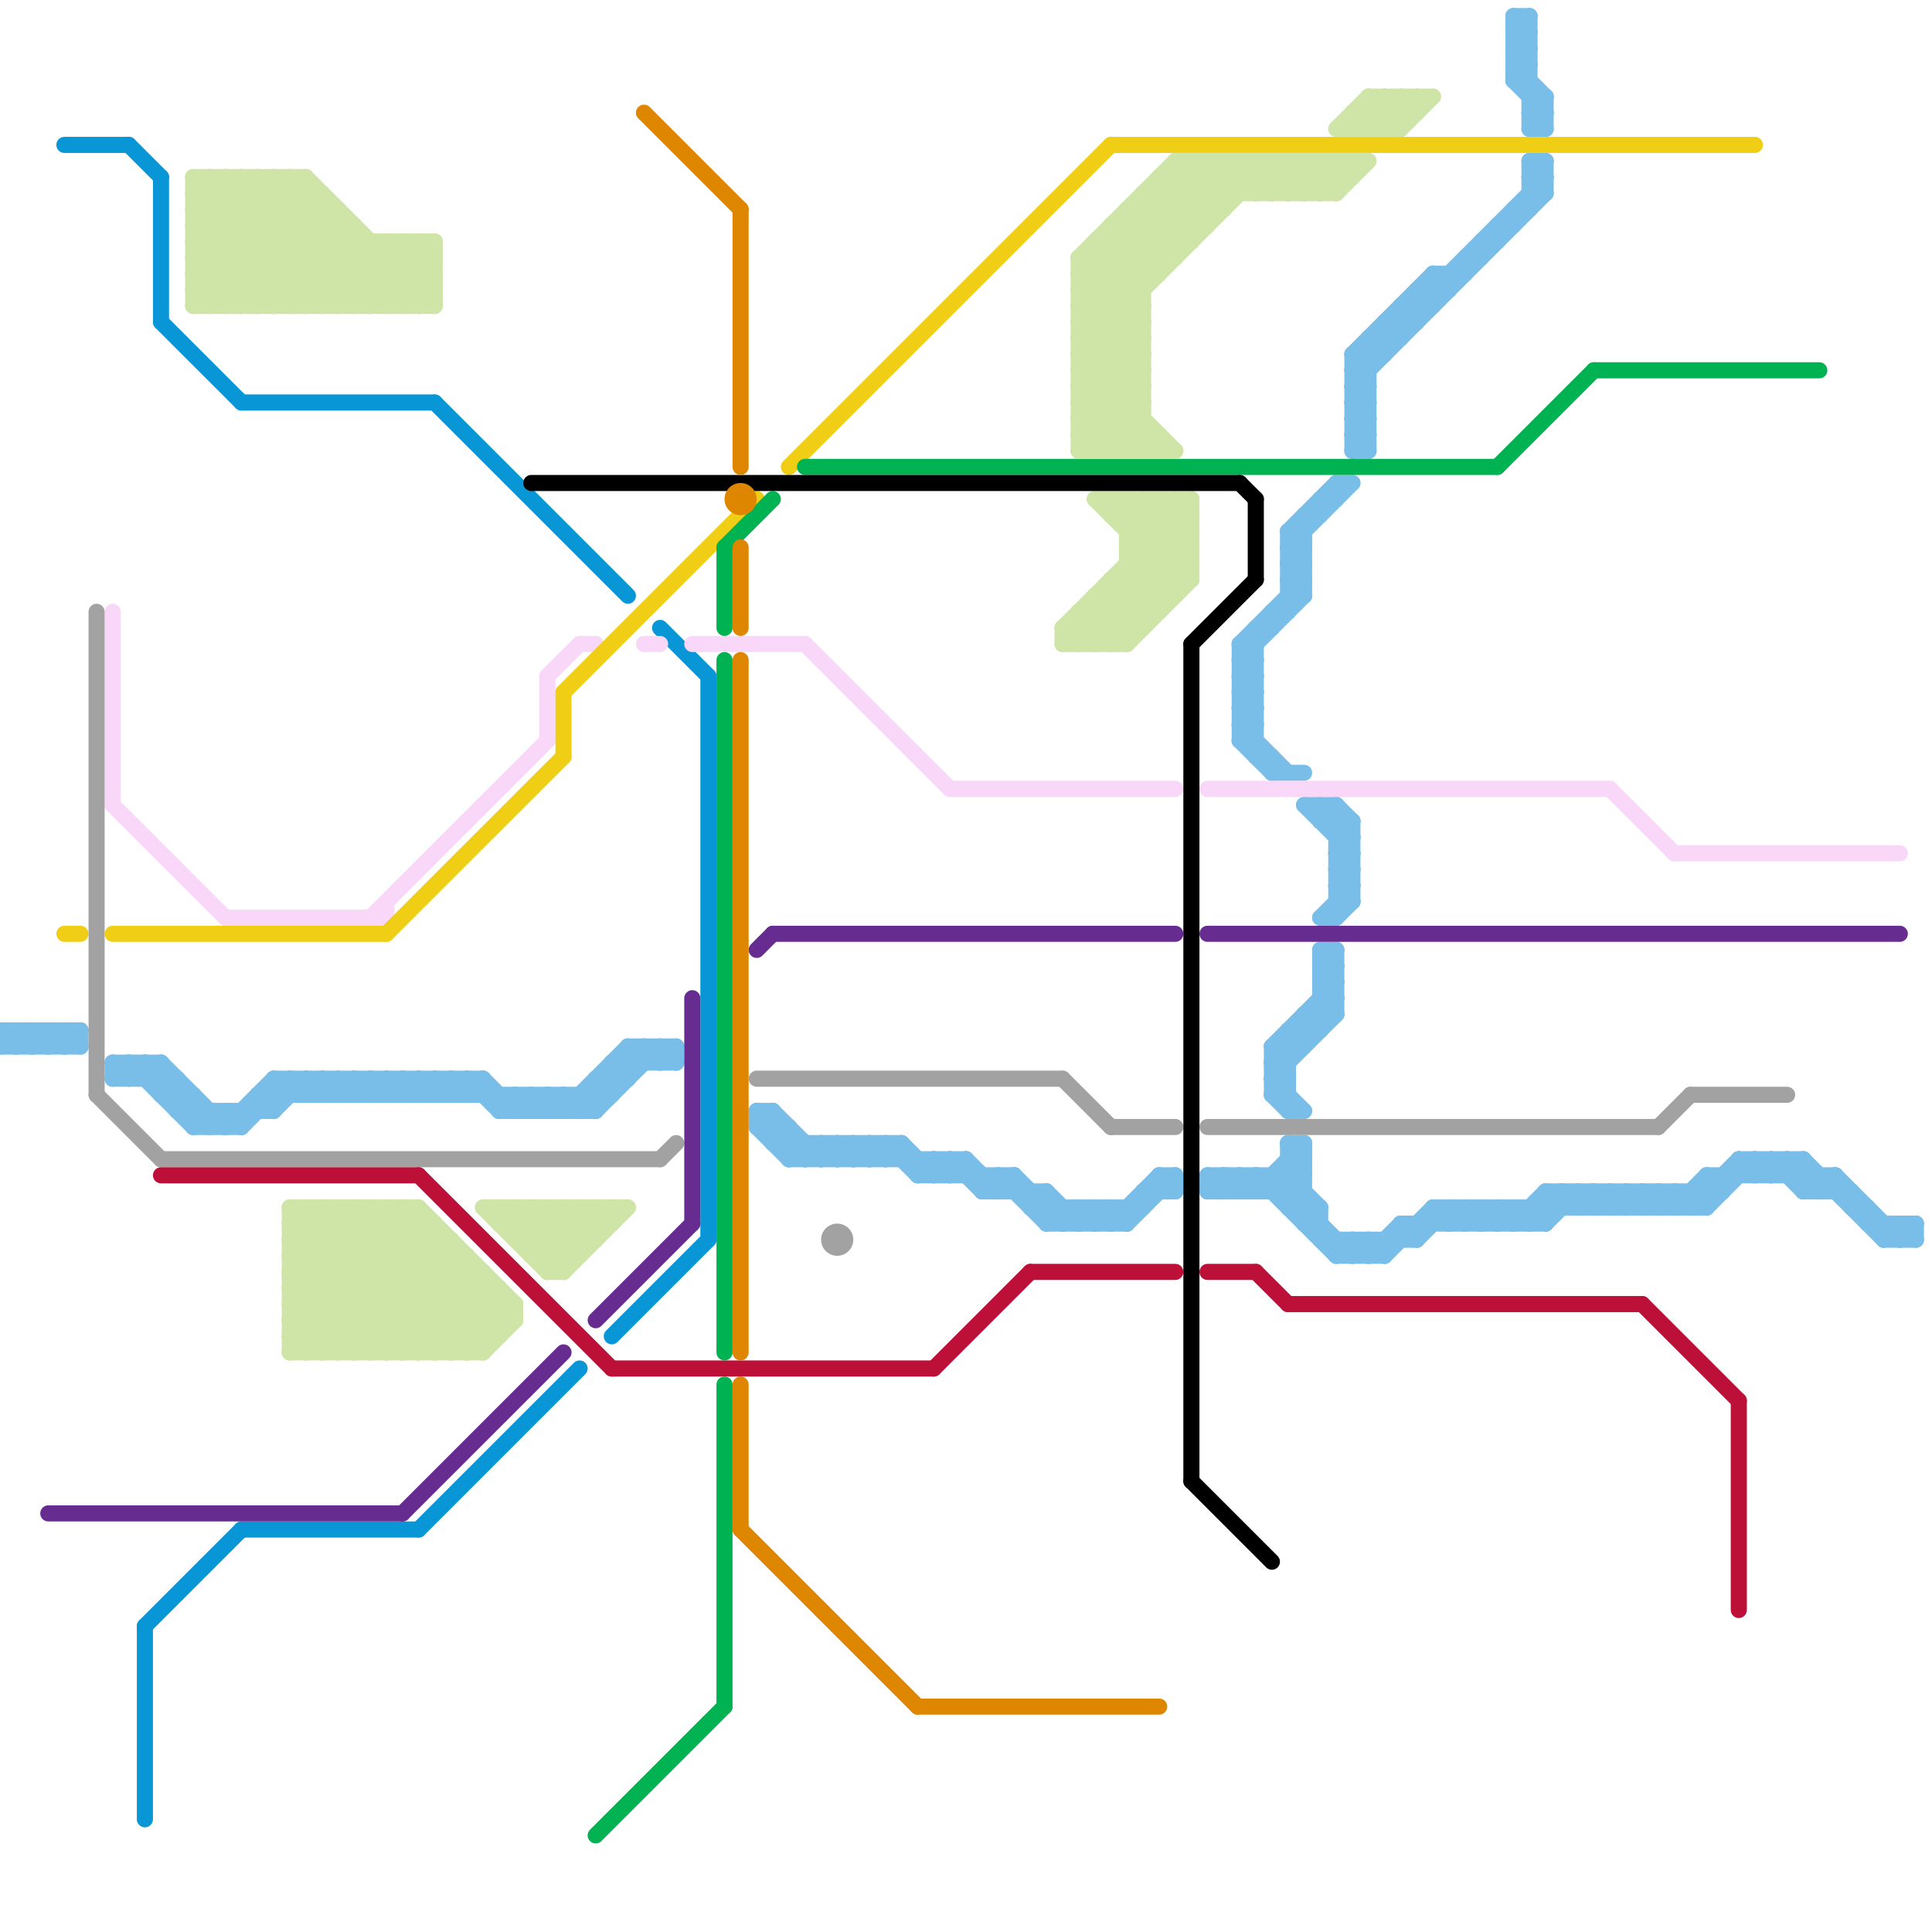 
<svg version="1.1" xmlns="http://www.w3.org/2000/svg" viewBox="0 0 120 120">
<style>line { stroke-width: 1; fill: none; stroke-linecap: round; stroke-linejoin: round; } .c0 { stroke: #79bde9 } .c1 { stroke: #0896d7 } .c2 { stroke: #f9d7f8 } .c3 { stroke: #f0ce15 } .c4 { stroke: #a2a2a2 } .c5 { stroke: #bd1038 } .c6 { stroke: #662c90 } .c7 { stroke: #00b251 } .c8 { stroke: #cfe4a7 } .c9 { stroke: #000000 } .c10 { stroke: #df8600 }</style><line class="c0" x1="71" y1="74" x2="73" y2="74"/><line class="c0" x1="37" y1="67" x2="39" y2="67"/><line class="c0" x1="84" y1="22" x2="89" y2="17"/><line class="c0" x1="77" y1="40" x2="78" y2="41"/><line class="c0" x1="28" y1="67" x2="29" y2="68"/><line class="c0" x1="77" y1="42" x2="78" y2="43"/><line class="c0" x1="69" y1="76" x2="72" y2="73"/><line class="c0" x1="94" y1="2" x2="95" y2="1"/><line class="c0" x1="80" y1="69" x2="81" y2="69"/><line class="c0" x1="0" y1="64" x2="0" y2="65"/><line class="c0" x1="94" y1="4" x2="95" y2="3"/><line class="c0" x1="39" y1="65" x2="40" y2="66"/><line class="c0" x1="93" y1="76" x2="94" y2="75"/><line class="c0" x1="21" y1="67" x2="22" y2="68"/><line class="c0" x1="100" y1="74" x2="100" y2="75"/><line class="c0" x1="86" y1="20" x2="88" y2="20"/><line class="c0" x1="11" y1="69" x2="17" y2="69"/><line class="c0" x1="81" y1="63" x2="83" y2="63"/><line class="c0" x1="54" y1="71" x2="54" y2="72"/><line class="c0" x1="84" y1="51" x2="84" y2="56"/><line class="c0" x1="16" y1="68" x2="38" y2="68"/><line class="c0" x1="115" y1="74" x2="115" y2="75"/><line class="c0" x1="23" y1="67" x2="24" y2="68"/><line class="c0" x1="82" y1="75" x2="82" y2="77"/><line class="c0" x1="90" y1="17" x2="90" y2="18"/><line class="c0" x1="17" y1="67" x2="30" y2="67"/><line class="c0" x1="106" y1="73" x2="107" y2="74"/><line class="c0" x1="83" y1="53" x2="84" y2="53"/><line class="c0" x1="94" y1="1" x2="95" y2="2"/><line class="c0" x1="92" y1="75" x2="92" y2="76"/><line class="c0" x1="88" y1="18" x2="88" y2="20"/><line class="c0" x1="76" y1="73" x2="76" y2="74"/><line class="c0" x1="57" y1="73" x2="63" y2="73"/><line class="c0" x1="64" y1="75" x2="71" y2="75"/><line class="c0" x1="7" y1="67" x2="11" y2="67"/><line class="c0" x1="94" y1="75" x2="94" y2="76"/><line class="c0" x1="96" y1="76" x2="98" y2="74"/><line class="c0" x1="17" y1="67" x2="17" y2="69"/><line class="c0" x1="9" y1="66" x2="13" y2="70"/><line class="c0" x1="11" y1="67" x2="11" y2="69"/><line class="c0" x1="69" y1="75" x2="69" y2="76"/><line class="c0" x1="95" y1="10" x2="96" y2="11"/><line class="c0" x1="77" y1="74" x2="78" y2="73"/><line class="c0" x1="80" y1="64" x2="81" y2="65"/><line class="c0" x1="61" y1="74" x2="65" y2="74"/><line class="c0" x1="18" y1="67" x2="19" y2="68"/><line class="c0" x1="109" y1="73" x2="110" y2="72"/><line class="c0" x1="88" y1="76" x2="88" y2="77"/><line class="c0" x1="83" y1="55" x2="84" y2="56"/><line class="c0" x1="78" y1="47" x2="79" y2="47"/><line class="c0" x1="79" y1="48" x2="81" y2="48"/><line class="c0" x1="42" y1="65" x2="42" y2="66"/><line class="c0" x1="111" y1="73" x2="112" y2="72"/><line class="c0" x1="2" y1="64" x2="3" y2="65"/><line class="c0" x1="84" y1="24" x2="85" y2="25"/><line class="c0" x1="77" y1="40" x2="78" y2="40"/><line class="c0" x1="84" y1="26" x2="85" y2="27"/><line class="c0" x1="77" y1="42" x2="78" y2="42"/><line class="c0" x1="77" y1="40" x2="81" y2="36"/><line class="c0" x1="81" y1="32" x2="81" y2="37"/><line class="c0" x1="7" y1="67" x2="8" y2="66"/><line class="c0" x1="101" y1="74" x2="102" y2="75"/><line class="c0" x1="49" y1="70" x2="49" y2="72"/><line class="c0" x1="79" y1="67" x2="80" y2="67"/><line class="c0" x1="82" y1="50" x2="84" y2="52"/><line class="c0" x1="29" y1="67" x2="31" y2="69"/><line class="c0" x1="89" y1="75" x2="89" y2="76"/><line class="c0" x1="61" y1="74" x2="62" y2="73"/><line class="c0" x1="15" y1="70" x2="18" y2="67"/><line class="c0" x1="80" y1="34" x2="84" y2="30"/><line class="c0" x1="3" y1="64" x2="3" y2="65"/><line class="c0" x1="108" y1="72" x2="112" y2="72"/><line class="c0" x1="95" y1="75" x2="96" y2="76"/><line class="c0" x1="77" y1="41" x2="78" y2="42"/><line class="c0" x1="5" y1="64" x2="5" y2="65"/><line class="c0" x1="17" y1="69" x2="19" y2="67"/><line class="c0" x1="94" y1="1" x2="95" y2="1"/><line class="c0" x1="113" y1="73" x2="113" y2="74"/><line class="c0" x1="51" y1="71" x2="52" y2="72"/><line class="c0" x1="79" y1="66" x2="80" y2="67"/><line class="c0" x1="79" y1="68" x2="80" y2="69"/><line class="c0" x1="118" y1="76" x2="119" y2="77"/><line class="c0" x1="117" y1="77" x2="119" y2="77"/><line class="c0" x1="79" y1="74" x2="81" y2="72"/><line class="c0" x1="77" y1="73" x2="77" y2="74"/><line class="c0" x1="49" y1="72" x2="60" y2="72"/><line class="c0" x1="24" y1="67" x2="25" y2="68"/><line class="c0" x1="80" y1="36" x2="81" y2="37"/><line class="c0" x1="82" y1="31" x2="83" y2="31"/><line class="c0" x1="95" y1="10" x2="96" y2="10"/><line class="c0" x1="26" y1="67" x2="27" y2="68"/><line class="c0" x1="84" y1="23" x2="85" y2="24"/><line class="c0" x1="71" y1="74" x2="71" y2="75"/><line class="c0" x1="91" y1="16" x2="91" y2="17"/><line class="c0" x1="83" y1="55" x2="84" y2="55"/><line class="c0" x1="19" y1="67" x2="20" y2="68"/><line class="c0" x1="84" y1="24" x2="85" y2="24"/><line class="c0" x1="84" y1="26" x2="85" y2="26"/><line class="c0" x1="9" y1="66" x2="9" y2="67"/><line class="c0" x1="77" y1="42" x2="78" y2="41"/><line class="c0" x1="79" y1="67" x2="83" y2="63"/><line class="c0" x1="84" y1="23" x2="96" y2="11"/><line class="c0" x1="8" y1="67" x2="9" y2="66"/><line class="c0" x1="47" y1="70" x2="48" y2="69"/><line class="c0" x1="53" y1="72" x2="54" y2="71"/><line class="c0" x1="114" y1="73" x2="118" y2="77"/><line class="c0" x1="90" y1="75" x2="90" y2="76"/><line class="c0" x1="62" y1="74" x2="63" y2="73"/><line class="c0" x1="86" y1="78" x2="89" y2="75"/><line class="c0" x1="37" y1="67" x2="38" y2="68"/><line class="c0" x1="77" y1="41" x2="78" y2="41"/><line class="c0" x1="83" y1="77" x2="83" y2="78"/><line class="c0" x1="59" y1="73" x2="60" y2="72"/><line class="c0" x1="84" y1="25" x2="85" y2="25"/><line class="c0" x1="84" y1="27" x2="85" y2="27"/><line class="c0" x1="108" y1="72" x2="108" y2="73"/><line class="c0" x1="79" y1="66" x2="80" y2="66"/><line class="c0" x1="91" y1="75" x2="91" y2="76"/><line class="c0" x1="79" y1="68" x2="80" y2="68"/><line class="c0" x1="79" y1="66" x2="83" y2="62"/><line class="c0" x1="25" y1="67" x2="25" y2="68"/><line class="c0" x1="119" y1="76" x2="119" y2="77"/><line class="c0" x1="85" y1="77" x2="85" y2="78"/><line class="c0" x1="34" y1="69" x2="35" y2="68"/><line class="c0" x1="96" y1="74" x2="96" y2="76"/><line class="c0" x1="75" y1="73" x2="76" y2="74"/><line class="c0" x1="88" y1="18" x2="90" y2="18"/><line class="c0" x1="80" y1="36" x2="81" y2="36"/><line class="c0" x1="39" y1="65" x2="42" y2="65"/><line class="c0" x1="16" y1="68" x2="17" y2="69"/><line class="c0" x1="40" y1="65" x2="40" y2="66"/><line class="c0" x1="97" y1="74" x2="98" y2="75"/><line class="c0" x1="57" y1="72" x2="57" y2="73"/><line class="c0" x1="59" y1="72" x2="61" y2="74"/><line class="c0" x1="79" y1="65" x2="80" y2="66"/><line class="c0" x1="20" y1="68" x2="21" y2="67"/><line class="c0" x1="48" y1="69" x2="51" y2="72"/><line class="c0" x1="102" y1="75" x2="103" y2="74"/><line class="c0" x1="83" y1="55" x2="84" y2="54"/><line class="c0" x1="20" y1="67" x2="20" y2="68"/><line class="c0" x1="41" y1="66" x2="42" y2="65"/><line class="c0" x1="27" y1="67" x2="28" y2="68"/><line class="c0" x1="14" y1="69" x2="14" y2="70"/><line class="c0" x1="13" y1="69" x2="13" y2="70"/><line class="c0" x1="22" y1="67" x2="22" y2="68"/><line class="c0" x1="83" y1="30" x2="83" y2="31"/><line class="c0" x1="28" y1="68" x2="29" y2="67"/><line class="c0" x1="84" y1="26" x2="85" y2="25"/><line class="c0" x1="110" y1="72" x2="110" y2="73"/><line class="c0" x1="77" y1="41" x2="81" y2="37"/><line class="c0" x1="95" y1="7" x2="96" y2="8"/><line class="c0" x1="15" y1="69" x2="15" y2="70"/><line class="c0" x1="80" y1="33" x2="81" y2="33"/><line class="c0" x1="80" y1="35" x2="81" y2="35"/><line class="c0" x1="93" y1="14" x2="94" y2="14"/><line class="c0" x1="82" y1="60" x2="83" y2="61"/><line class="c0" x1="83" y1="52" x2="84" y2="52"/><line class="c0" x1="30" y1="67" x2="30" y2="68"/><line class="c0" x1="82" y1="62" x2="83" y2="63"/><line class="c0" x1="55" y1="71" x2="55" y2="72"/><line class="c0" x1="0" y1="64" x2="5" y2="64"/><line class="c0" x1="86" y1="20" x2="87" y2="21"/><line class="c0" x1="80" y1="71" x2="81" y2="72"/><line class="c0" x1="73" y1="73" x2="73" y2="74"/><line class="c0" x1="94" y1="76" x2="96" y2="74"/><line class="c0" x1="83" y1="78" x2="86" y2="78"/><line class="c0" x1="112" y1="74" x2="113" y2="73"/><line class="c0" x1="80" y1="73" x2="82" y2="75"/><line class="c0" x1="95" y1="1" x2="95" y2="8"/><line class="c0" x1="79" y1="38" x2="80" y2="38"/><line class="c0" x1="21" y1="68" x2="22" y2="67"/><line class="c0" x1="84" y1="25" x2="85" y2="24"/><line class="c0" x1="95" y1="76" x2="97" y2="74"/><line class="c0" x1="84" y1="27" x2="85" y2="26"/><line class="c0" x1="93" y1="75" x2="93" y2="76"/><line class="c0" x1="65" y1="76" x2="66" y2="75"/><line class="c0" x1="79" y1="68" x2="80" y2="67"/><line class="c0" x1="116" y1="76" x2="119" y2="76"/><line class="c0" x1="114" y1="73" x2="114" y2="74"/><line class="c0" x1="109" y1="72" x2="109" y2="73"/><line class="c0" x1="23" y1="68" x2="24" y2="67"/><line class="c0" x1="103" y1="74" x2="104" y2="75"/><line class="c0" x1="10" y1="68" x2="11" y2="67"/><line class="c0" x1="95" y1="10" x2="95" y2="13"/><line class="c0" x1="10" y1="66" x2="14" y2="70"/><line class="c0" x1="12" y1="70" x2="15" y2="70"/><line class="c0" x1="111" y1="72" x2="111" y2="73"/><line class="c0" x1="95" y1="11" x2="96" y2="11"/><line class="c0" x1="80" y1="72" x2="81" y2="73"/><line class="c0" x1="98" y1="74" x2="98" y2="75"/><line class="c0" x1="4" y1="65" x2="5" y2="64"/><line class="c0" x1="87" y1="76" x2="88" y2="77"/><line class="c0" x1="64" y1="75" x2="65" y2="74"/><line class="c0" x1="75" y1="74" x2="81" y2="74"/><line class="c0" x1="64" y1="74" x2="64" y2="75"/><line class="c0" x1="38" y1="66" x2="39" y2="67"/><line class="c0" x1="79" y1="65" x2="83" y2="61"/><line class="c0" x1="83" y1="54" x2="84" y2="54"/><line class="c0" x1="92" y1="15" x2="93" y2="15"/><line class="c0" x1="61" y1="73" x2="61" y2="74"/><line class="c0" x1="60" y1="72" x2="60" y2="73"/><line class="c0" x1="10" y1="66" x2="10" y2="68"/><line class="c0" x1="92" y1="75" x2="93" y2="76"/><line class="c0" x1="47" y1="69" x2="48" y2="69"/><line class="c0" x1="82" y1="77" x2="88" y2="77"/><line class="c0" x1="58" y1="72" x2="59" y2="73"/><line class="c0" x1="106" y1="75" x2="109" y2="72"/><line class="c0" x1="80" y1="35" x2="81" y2="34"/><line class="c0" x1="82" y1="60" x2="83" y2="60"/><line class="c0" x1="65" y1="76" x2="70" y2="76"/><line class="c0" x1="80" y1="75" x2="82" y2="75"/><line class="c0" x1="82" y1="62" x2="83" y2="62"/><line class="c0" x1="21" y1="67" x2="21" y2="68"/><line class="c0" x1="83" y1="52" x2="84" y2="51"/><line class="c0" x1="77" y1="44" x2="78" y2="45"/><line class="c0" x1="79" y1="65" x2="79" y2="68"/><line class="c0" x1="87" y1="76" x2="96" y2="76"/><line class="c0" x1="80" y1="71" x2="81" y2="71"/><line class="c0" x1="65" y1="74" x2="65" y2="76"/><line class="c0" x1="23" y1="67" x2="23" y2="68"/><line class="c0" x1="80" y1="71" x2="80" y2="75"/><line class="c0" x1="32" y1="69" x2="33" y2="68"/><line class="c0" x1="95" y1="8" x2="96" y2="8"/><line class="c0" x1="82" y1="51" x2="83" y2="50"/><line class="c0" x1="56" y1="71" x2="58" y2="73"/><line class="c0" x1="80" y1="34" x2="81" y2="34"/><line class="c0" x1="100" y1="74" x2="101" y2="75"/><line class="c0" x1="62" y1="73" x2="65" y2="76"/><line class="c0" x1="96" y1="74" x2="107" y2="74"/><line class="c0" x1="82" y1="59" x2="83" y2="59"/><line class="c0" x1="47" y1="70" x2="49" y2="70"/><line class="c0" x1="68" y1="75" x2="69" y2="76"/><line class="c0" x1="82" y1="61" x2="83" y2="61"/><line class="c0" x1="24" y1="68" x2="25" y2="67"/><line class="c0" x1="81" y1="76" x2="82" y2="75"/><line class="c0" x1="118" y1="77" x2="119" y2="76"/><line class="c0" x1="67" y1="75" x2="68" y2="76"/><line class="c0" x1="95" y1="11" x2="96" y2="10"/><line class="c0" x1="80" y1="72" x2="81" y2="72"/><line class="c0" x1="81" y1="71" x2="81" y2="76"/><line class="c0" x1="26" y1="68" x2="27" y2="67"/><line class="c0" x1="69" y1="75" x2="70" y2="76"/><line class="c0" x1="96" y1="10" x2="96" y2="12"/><line class="c0" x1="33" y1="68" x2="33" y2="69"/><line class="c0" x1="83" y1="54" x2="84" y2="53"/><line class="c0" x1="80" y1="75" x2="81" y2="74"/><line class="c0" x1="35" y1="68" x2="35" y2="69"/><line class="c0" x1="94" y1="75" x2="95" y2="76"/><line class="c0" x1="0" y1="64" x2="1" y2="65"/><line class="c0" x1="75" y1="73" x2="81" y2="73"/><line class="c0" x1="29" y1="68" x2="30" y2="67"/><line class="c0" x1="82" y1="50" x2="82" y2="51"/><line class="c0" x1="94" y1="3" x2="95" y2="4"/><line class="c0" x1="29" y1="67" x2="29" y2="68"/><line class="c0" x1="85" y1="78" x2="87" y2="76"/><line class="c0" x1="65" y1="74" x2="67" y2="76"/><line class="c0" x1="84" y1="22" x2="85" y2="23"/><line class="c0" x1="54" y1="71" x2="55" y2="72"/><line class="c0" x1="88" y1="77" x2="90" y2="75"/><line class="c0" x1="94" y1="5" x2="96" y2="7"/><line class="c0" x1="83" y1="53" x2="84" y2="52"/><line class="c0" x1="95" y1="8" x2="96" y2="7"/><line class="c0" x1="0" y1="65" x2="1" y2="64"/><line class="c0" x1="35" y1="69" x2="39" y2="65"/><line class="c0" x1="2" y1="65" x2="3" y2="64"/><line class="c0" x1="99" y1="75" x2="100" y2="74"/><line class="c0" x1="54" y1="72" x2="55" y2="71"/><line class="c0" x1="94" y1="13" x2="94" y2="14"/><line class="c0" x1="85" y1="21" x2="86" y2="22"/><line class="c0" x1="82" y1="61" x2="83" y2="60"/><line class="c0" x1="88" y1="18" x2="89" y2="19"/><line class="c0" x1="50" y1="71" x2="50" y2="72"/><line class="c0" x1="90" y1="75" x2="91" y2="76"/><line class="c0" x1="81" y1="50" x2="83" y2="50"/><line class="c0" x1="77" y1="73" x2="78" y2="74"/><line class="c0" x1="80" y1="64" x2="82" y2="64"/><line class="c0" x1="52" y1="71" x2="52" y2="72"/><line class="c0" x1="63" y1="73" x2="66" y2="76"/><line class="c0" x1="34" y1="68" x2="34" y2="69"/><line class="c0" x1="36" y1="68" x2="36" y2="69"/><line class="c0" x1="77" y1="43" x2="78" y2="44"/><line class="c0" x1="83" y1="59" x2="83" y2="63"/><line class="c0" x1="72" y1="73" x2="72" y2="74"/><line class="c0" x1="94" y1="3" x2="95" y2="3"/><line class="c0" x1="48" y1="71" x2="49" y2="70"/><line class="c0" x1="87" y1="19" x2="87" y2="21"/><line class="c0" x1="104" y1="74" x2="104" y2="75"/><line class="c0" x1="41" y1="65" x2="41" y2="66"/><line class="c0" x1="3" y1="64" x2="4" y2="65"/><line class="c0" x1="89" y1="17" x2="89" y2="19"/><line class="c0" x1="83" y1="50" x2="84" y2="51"/><line class="c0" x1="102" y1="74" x2="103" y2="75"/><line class="c0" x1="47" y1="69" x2="47" y2="70"/><line class="c0" x1="99" y1="74" x2="99" y2="75"/><line class="c0" x1="4" y1="64" x2="4" y2="65"/><line class="c0" x1="94" y1="2" x2="95" y2="3"/><line class="c0" x1="70" y1="76" x2="73" y2="73"/><line class="c0" x1="75" y1="74" x2="76" y2="73"/><line class="c0" x1="48" y1="69" x2="48" y2="71"/><line class="c0" x1="101" y1="75" x2="102" y2="74"/><line class="c0" x1="47" y1="69" x2="50" y2="72"/><line class="c0" x1="78" y1="74" x2="81" y2="71"/><line class="c0" x1="94" y1="4" x2="96" y2="6"/><line class="c0" x1="31" y1="68" x2="31" y2="69"/><line class="c0" x1="106" y1="73" x2="106" y2="75"/><line class="c0" x1="84" y1="23" x2="85" y2="23"/><line class="c0" x1="17" y1="67" x2="18" y2="68"/><line class="c0" x1="59" y1="72" x2="59" y2="73"/><line class="c0" x1="79" y1="38" x2="79" y2="39"/><line class="c0" x1="77" y1="40" x2="77" y2="46"/><line class="c0" x1="11" y1="69" x2="12" y2="68"/><line class="c0" x1="91" y1="75" x2="92" y2="76"/><line class="c0" x1="84" y1="77" x2="84" y2="78"/><line class="c0" x1="25" y1="67" x2="26" y2="68"/><line class="c0" x1="85" y1="77" x2="86" y2="78"/><line class="c0" x1="1" y1="64" x2="1" y2="65"/><line class="c0" x1="10" y1="68" x2="12" y2="68"/><line class="c0" x1="112" y1="74" x2="115" y2="74"/><line class="c0" x1="53" y1="71" x2="53" y2="72"/><line class="c0" x1="93" y1="75" x2="94" y2="76"/><line class="c0" x1="39" y1="65" x2="39" y2="67"/><line class="c0" x1="14" y1="69" x2="15" y2="70"/><line class="c0" x1="77" y1="43" x2="78" y2="43"/><line class="c0" x1="93" y1="14" x2="93" y2="15"/><line class="c0" x1="80" y1="33" x2="83" y2="30"/><line class="c0" x1="104" y1="75" x2="106" y2="73"/><line class="c0" x1="81" y1="63" x2="82" y2="64"/><line class="c0" x1="91" y1="16" x2="92" y2="16"/><line class="c0" x1="50" y1="72" x2="51" y2="71"/><line class="c0" x1="79" y1="65" x2="81" y2="65"/><line class="c0" x1="105" y1="74" x2="105" y2="75"/><line class="c0" x1="22" y1="67" x2="23" y2="68"/><line class="c0" x1="79" y1="73" x2="79" y2="74"/><line class="c0" x1="82" y1="57" x2="84" y2="55"/><line class="c0" x1="94" y1="2" x2="95" y2="2"/><line class="c0" x1="94" y1="4" x2="95" y2="4"/><line class="c0" x1="108" y1="72" x2="109" y2="73"/><line class="c0" x1="85" y1="21" x2="85" y2="28"/><line class="c0" x1="110" y1="72" x2="112" y2="74"/><line class="c0" x1="82" y1="51" x2="84" y2="51"/><line class="c0" x1="77" y1="46" x2="79" y2="48"/><line class="c0" x1="80" y1="36" x2="81" y2="35"/><line class="c0" x1="115" y1="75" x2="116" y2="75"/><line class="c0" x1="30" y1="67" x2="32" y2="69"/><line class="c0" x1="7" y1="66" x2="7" y2="67"/><line class="c0" x1="110" y1="73" x2="111" y2="72"/><line class="c0" x1="32" y1="68" x2="32" y2="69"/><line class="c0" x1="40" y1="65" x2="41" y2="66"/><line class="c0" x1="77" y1="45" x2="78" y2="45"/><line class="c0" x1="78" y1="39" x2="78" y2="47"/><line class="c0" x1="51" y1="72" x2="52" y2="71"/><line class="c0" x1="80" y1="74" x2="81" y2="73"/><line class="c0" x1="86" y1="77" x2="86" y2="78"/><line class="c0" x1="20" y1="67" x2="21" y2="68"/><line class="c0" x1="107" y1="73" x2="107" y2="74"/><line class="c0" x1="95" y1="7" x2="96" y2="7"/><line class="c0" x1="28" y1="67" x2="28" y2="68"/><line class="c0" x1="98" y1="74" x2="99" y2="75"/><line class="c0" x1="57" y1="73" x2="58" y2="72"/><line class="c0" x1="53" y1="71" x2="54" y2="72"/><line class="c0" x1="103" y1="75" x2="104" y2="74"/><line class="c0" x1="14" y1="70" x2="17" y2="67"/><line class="c0" x1="60" y1="72" x2="62" y2="74"/><line class="c0" x1="2" y1="64" x2="2" y2="65"/><line class="c0" x1="98" y1="75" x2="99" y2="74"/><line class="c0" x1="56" y1="71" x2="56" y2="72"/><line class="c0" x1="8" y1="66" x2="12" y2="70"/><line class="c0" x1="68" y1="76" x2="69" y2="75"/><line class="c0" x1="31" y1="69" x2="37" y2="69"/><line class="c0" x1="109" y1="72" x2="110" y2="73"/><line class="c0" x1="37" y1="67" x2="37" y2="69"/><line class="c0" x1="96" y1="74" x2="97" y2="75"/><line class="c0" x1="58" y1="73" x2="59" y2="72"/><line class="c0" x1="112" y1="72" x2="112" y2="74"/><line class="c0" x1="13" y1="70" x2="14" y2="69"/><line class="c0" x1="89" y1="75" x2="106" y2="75"/><line class="c0" x1="51" y1="71" x2="51" y2="72"/><line class="c0" x1="77" y1="45" x2="78" y2="44"/><line class="c0" x1="76" y1="73" x2="77" y2="74"/><line class="c0" x1="7" y1="66" x2="8" y2="67"/><line class="c0" x1="82" y1="57" x2="83" y2="57"/><line class="c0" x1="84" y1="24" x2="96" y2="12"/><line class="c0" x1="95" y1="7" x2="96" y2="6"/><line class="c0" x1="83" y1="50" x2="83" y2="57"/><line class="c0" x1="83" y1="30" x2="84" y2="30"/><line class="c0" x1="82" y1="60" x2="83" y2="59"/><line class="c0" x1="66" y1="76" x2="67" y2="75"/><line class="c0" x1="77" y1="44" x2="78" y2="44"/><line class="c0" x1="77" y1="46" x2="78" y2="46"/><line class="c0" x1="8" y1="66" x2="8" y2="67"/><line class="c0" x1="19" y1="68" x2="20" y2="67"/><line class="c0" x1="52" y1="72" x2="53" y2="71"/><line class="c0" x1="87" y1="19" x2="89" y2="19"/><line class="c0" x1="80" y1="64" x2="80" y2="69"/><line class="c0" x1="84" y1="28" x2="85" y2="28"/><line class="c0" x1="33" y1="68" x2="34" y2="69"/><line class="c0" x1="94" y1="1" x2="94" y2="5"/><line class="c0" x1="89" y1="17" x2="91" y2="17"/><line class="c0" x1="95" y1="6" x2="96" y2="6"/><line class="c0" x1="95" y1="75" x2="95" y2="76"/><line class="c0" x1="62" y1="73" x2="62" y2="74"/><line class="c0" x1="79" y1="47" x2="79" y2="48"/><line class="c0" x1="101" y1="74" x2="101" y2="75"/><line class="c0" x1="35" y1="68" x2="36" y2="69"/><line class="c0" x1="105" y1="75" x2="108" y2="72"/><line class="c0" x1="34" y1="68" x2="35" y2="69"/><line class="c0" x1="92" y1="76" x2="93" y2="75"/><line class="c0" x1="89" y1="75" x2="90" y2="76"/><line class="c0" x1="118" y1="76" x2="118" y2="77"/><line class="c0" x1="33" y1="69" x2="34" y2="68"/><line class="c0" x1="86" y1="20" x2="86" y2="22"/><line class="c0" x1="82" y1="31" x2="82" y2="32"/><line class="c0" x1="81" y1="63" x2="81" y2="65"/><line class="c0" x1="24" y1="67" x2="24" y2="68"/><line class="c0" x1="18" y1="67" x2="18" y2="68"/><line class="c0" x1="84" y1="22" x2="86" y2="22"/><line class="c0" x1="26" y1="67" x2="26" y2="68"/><line class="c0" x1="95" y1="12" x2="96" y2="12"/><line class="c0" x1="19" y1="67" x2="19" y2="68"/><line class="c0" x1="84" y1="25" x2="85" y2="26"/><line class="c0" x1="78" y1="73" x2="83" y2="78"/><line class="c0" x1="7" y1="66" x2="10" y2="66"/><line class="c0" x1="117" y1="77" x2="118" y2="76"/><line class="c0" x1="75" y1="73" x2="75" y2="74"/><line class="c0" x1="84" y1="27" x2="85" y2="28"/><line class="c0" x1="117" y1="76" x2="117" y2="77"/><line class="c0" x1="0" y1="65" x2="5" y2="65"/><line class="c0" x1="16" y1="68" x2="16" y2="69"/><line class="c0" x1="49" y1="72" x2="50" y2="71"/><line class="c0" x1="94" y1="13" x2="95" y2="13"/><line class="c0" x1="79" y1="73" x2="84" y2="78"/><line class="c0" x1="77" y1="44" x2="78" y2="43"/><line class="c0" x1="77" y1="46" x2="78" y2="45"/><line class="c0" x1="70" y1="75" x2="70" y2="76"/><line class="c0" x1="67" y1="76" x2="68" y2="75"/><line class="c0" x1="1" y1="65" x2="2" y2="64"/><line class="c0" x1="116" y1="75" x2="116" y2="76"/><line class="c0" x1="84" y1="28" x2="85" y2="27"/><line class="c0" x1="77" y1="45" x2="80" y2="48"/><line class="c0" x1="72" y1="73" x2="73" y2="74"/><line class="c0" x1="22" y1="68" x2="23" y2="67"/><line class="c0" x1="55" y1="72" x2="56" y2="71"/><line class="c0" x1="36" y1="68" x2="37" y2="69"/><line class="c0" x1="81" y1="32" x2="82" y2="32"/><line class="c0" x1="102" y1="74" x2="102" y2="75"/><line class="c0" x1="80" y1="33" x2="81" y2="34"/><line class="c0" x1="80" y1="35" x2="81" y2="36"/><line class="c0" x1="63" y1="73" x2="63" y2="74"/><line class="c0" x1="41" y1="65" x2="42" y2="66"/><line class="c0" x1="12" y1="68" x2="12" y2="70"/><line class="c0" x1="97" y1="74" x2="97" y2="75"/><line class="c0" x1="36" y1="69" x2="40" y2="65"/><line class="c0" x1="27" y1="68" x2="28" y2="67"/><line class="c0" x1="38" y1="66" x2="42" y2="66"/><line class="c0" x1="27" y1="67" x2="27" y2="68"/><line class="c0" x1="92" y1="15" x2="92" y2="16"/><line class="c0" x1="3" y1="65" x2="4" y2="64"/><line class="c0" x1="100" y1="75" x2="101" y2="74"/><line class="c0" x1="52" y1="71" x2="53" y2="72"/><line class="c0" x1="94" y1="5" x2="95" y2="5"/><line class="c0" x1="83" y1="57" x2="84" y2="56"/><line class="c0" x1="85" y1="21" x2="87" y2="21"/><line class="c0" x1="113" y1="74" x2="114" y2="73"/><line class="c0" x1="47" y1="70" x2="49" y2="72"/><line class="c0" x1="94" y1="3" x2="95" y2="2"/><line class="c0" x1="87" y1="76" x2="87" y2="77"/><line class="c0" x1="78" y1="73" x2="78" y2="74"/><line class="c0" x1="95" y1="11" x2="96" y2="12"/><line class="c0" x1="32" y1="68" x2="33" y2="69"/><line class="c0" x1="80" y1="37" x2="81" y2="37"/><line class="c0" x1="90" y1="76" x2="91" y2="75"/><line class="c0" x1="83" y1="56" x2="84" y2="56"/><line class="c0" x1="72" y1="73" x2="73" y2="73"/><line class="c0" x1="83" y1="54" x2="84" y2="55"/><line class="c0" x1="104" y1="74" x2="105" y2="75"/><line class="c0" x1="31" y1="69" x2="32" y2="68"/><line class="c0" x1="83" y1="78" x2="84" y2="77"/><line class="c0" x1="91" y1="76" x2="92" y2="75"/><line class="c0" x1="25" y1="68" x2="26" y2="67"/><line class="c0" x1="81" y1="50" x2="84" y2="53"/><line class="c0" x1="105" y1="74" x2="106" y2="75"/><line class="c0" x1="80" y1="33" x2="80" y2="38"/><line class="c0" x1="99" y1="74" x2="100" y2="75"/><line class="c0" x1="12" y1="70" x2="13" y2="69"/><line class="c0" x1="4" y1="64" x2="5" y2="65"/><line class="c0" x1="84" y1="78" x2="85" y2="77"/><line class="c0" x1="87" y1="19" x2="88" y2="20"/><line class="c0" x1="103" y1="74" x2="103" y2="75"/><line class="c0" x1="55" y1="71" x2="57" y2="73"/><line class="c0" x1="9" y1="67" x2="10" y2="66"/><line class="c0" x1="89" y1="17" x2="90" y2="18"/><line class="c0" x1="38" y1="66" x2="38" y2="68"/><line class="c0" x1="112" y1="72" x2="117" y2="77"/><line class="c0" x1="83" y1="53" x2="84" y2="54"/><line class="c0" x1="96" y1="6" x2="96" y2="8"/><line class="c0" x1="78" y1="39" x2="79" y2="39"/><line class="c0" x1="66" y1="75" x2="66" y2="76"/><line class="c0" x1="84" y1="77" x2="85" y2="78"/><line class="c0" x1="80" y1="34" x2="81" y2="35"/><line class="c0" x1="48" y1="71" x2="56" y2="71"/><line class="c0" x1="68" y1="75" x2="68" y2="76"/><line class="c0" x1="79" y1="67" x2="81" y2="69"/><line class="c0" x1="94" y1="5" x2="95" y2="4"/><line class="c0" x1="76" y1="74" x2="77" y2="73"/><line class="c0" x1="1" y1="64" x2="2" y2="65"/><line class="c0" x1="77" y1="43" x2="78" y2="42"/><line class="c0" x1="67" y1="75" x2="67" y2="76"/><line class="c0" x1="84" y1="22" x2="84" y2="28"/><line class="c0" x1="82" y1="59" x2="83" y2="60"/><line class="c0" x1="111" y1="72" x2="113" y2="74"/><line class="c0" x1="106" y1="73" x2="114" y2="73"/><line class="c0" x1="58" y1="72" x2="58" y2="73"/><line class="c0" x1="37" y1="69" x2="41" y2="65"/><line class="c0" x1="82" y1="61" x2="83" y2="62"/><line class="c0" x1="81" y1="76" x2="82" y2="76"/><line class="c0" x1="82" y1="59" x2="82" y2="64"/><line class="c1" x1="10" y1="11" x2="10" y2="20"/><line class="c1" x1="41" y1="39" x2="44" y2="42"/><line class="c1" x1="8" y1="9" x2="10" y2="11"/><line class="c1" x1="15" y1="95" x2="26" y2="95"/><line class="c1" x1="10" y1="20" x2="15" y2="25"/><line class="c1" x1="44" y1="42" x2="44" y2="77"/><line class="c1" x1="9" y1="101" x2="15" y2="95"/><line class="c1" x1="26" y1="95" x2="36" y2="85"/><line class="c1" x1="27" y1="25" x2="39" y2="37"/><line class="c1" x1="15" y1="25" x2="27" y2="25"/><line class="c1" x1="4" y1="9" x2="8" y2="9"/><line class="c1" x1="9" y1="101" x2="9" y2="113"/><line class="c1" x1="38" y1="83" x2="44" y2="77"/><line class="c2" x1="40" y1="40" x2="41" y2="40"/><line class="c2" x1="104" y1="53" x2="118" y2="53"/><line class="c2" x1="24" y1="56" x2="24" y2="57"/><line class="c2" x1="50" y1="40" x2="59" y2="49"/><line class="c2" x1="100" y1="49" x2="104" y2="53"/><line class="c2" x1="34" y1="42" x2="36" y2="40"/><line class="c2" x1="34" y1="42" x2="34" y2="46"/><line class="c2" x1="14" y1="57" x2="24" y2="57"/><line class="c2" x1="7" y1="38" x2="7" y2="50"/><line class="c2" x1="7" y1="50" x2="14" y2="57"/><line class="c2" x1="23" y1="57" x2="34" y2="46"/><line class="c2" x1="59" y1="49" x2="73" y2="49"/><line class="c2" x1="75" y1="49" x2="100" y2="49"/><line class="c2" x1="43" y1="40" x2="50" y2="40"/><line class="c2" x1="36" y1="40" x2="37" y2="40"/><line class="c3" x1="35" y1="43" x2="35" y2="47"/><line class="c3" x1="35" y1="43" x2="47" y2="31"/><line class="c3" x1="49" y1="29" x2="69" y2="9"/><line class="c3" x1="69" y1="9" x2="109" y2="9"/><line class="c3" x1="24" y1="58" x2="35" y2="47"/><line class="c3" x1="4" y1="58" x2="5" y2="58"/><line class="c3" x1="7" y1="58" x2="24" y2="58"/><line class="c4" x1="6" y1="68" x2="10" y2="72"/><line class="c4" x1="10" y1="72" x2="41" y2="72"/><line class="c4" x1="75" y1="70" x2="103" y2="70"/><line class="c4" x1="41" y1="72" x2="42" y2="71"/><line class="c4" x1="6" y1="38" x2="6" y2="68"/><line class="c4" x1="47" y1="67" x2="66" y2="67"/><line class="c4" x1="103" y1="70" x2="105" y2="68"/><line class="c4" x1="69" y1="70" x2="73" y2="70"/><line class="c4" x1="105" y1="68" x2="111" y2="68"/><line class="c4" x1="66" y1="67" x2="69" y2="70"/><circle cx="52" cy="77" r="1" fill="#a2a2a2" /><line class="c5" x1="58" y1="85" x2="64" y2="79"/><line class="c5" x1="75" y1="79" x2="78" y2="79"/><line class="c5" x1="10" y1="73" x2="26" y2="73"/><line class="c5" x1="102" y1="81" x2="108" y2="87"/><line class="c5" x1="64" y1="79" x2="73" y2="79"/><line class="c5" x1="38" y1="85" x2="58" y2="85"/><line class="c5" x1="108" y1="87" x2="108" y2="100"/><line class="c5" x1="78" y1="79" x2="80" y2="81"/><line class="c5" x1="26" y1="73" x2="38" y2="85"/><line class="c5" x1="80" y1="81" x2="102" y2="81"/><line class="c6" x1="47" y1="59" x2="48" y2="58"/><line class="c6" x1="75" y1="58" x2="118" y2="58"/><line class="c6" x1="48" y1="58" x2="73" y2="58"/><line class="c6" x1="37" y1="82" x2="43" y2="76"/><line class="c6" x1="3" y1="94" x2="25" y2="94"/><line class="c6" x1="43" y1="62" x2="43" y2="76"/><line class="c6" x1="25" y1="94" x2="35" y2="84"/><line class="c7" x1="45" y1="34" x2="45" y2="39"/><line class="c7" x1="93" y1="29" x2="99" y2="23"/><line class="c7" x1="99" y1="23" x2="113" y2="23"/><line class="c7" x1="45" y1="86" x2="45" y2="106"/><line class="c7" x1="37" y1="114" x2="45" y2="106"/><line class="c7" x1="45" y1="34" x2="48" y2="31"/><line class="c7" x1="50" y1="29" x2="93" y2="29"/><line class="c7" x1="45" y1="41" x2="45" y2="84"/><line class="c8" x1="22" y1="75" x2="30" y2="83"/><line class="c8" x1="12" y1="16" x2="27" y2="16"/><line class="c8" x1="76" y1="10" x2="76" y2="13"/><line class="c8" x1="85" y1="6" x2="87" y2="8"/><line class="c8" x1="66" y1="40" x2="70" y2="40"/><line class="c8" x1="67" y1="22" x2="71" y2="22"/><line class="c8" x1="67" y1="24" x2="71" y2="24"/><line class="c8" x1="18" y1="79" x2="22" y2="75"/><line class="c8" x1="12" y1="16" x2="15" y2="19"/><line class="c8" x1="67" y1="17" x2="74" y2="10"/><line class="c8" x1="18" y1="83" x2="31" y2="83"/><line class="c8" x1="81" y1="10" x2="81" y2="12"/><line class="c8" x1="12" y1="13" x2="21" y2="13"/><line class="c8" x1="73" y1="10" x2="85" y2="10"/><line class="c8" x1="23" y1="75" x2="31" y2="83"/><line class="c8" x1="36" y1="75" x2="37" y2="76"/><line class="c8" x1="67" y1="16" x2="73" y2="10"/><line class="c8" x1="16" y1="11" x2="24" y2="19"/><line class="c8" x1="23" y1="75" x2="23" y2="84"/><line class="c8" x1="70" y1="31" x2="74" y2="35"/><line class="c8" x1="37" y1="75" x2="37" y2="77"/><line class="c8" x1="23" y1="19" x2="27" y2="15"/><line class="c8" x1="25" y1="15" x2="27" y2="17"/><line class="c8" x1="67" y1="40" x2="74" y2="33"/><line class="c8" x1="19" y1="84" x2="27" y2="76"/><line class="c8" x1="83" y1="12" x2="85" y2="10"/><line class="c8" x1="32" y1="77" x2="34" y2="75"/><line class="c8" x1="67" y1="23" x2="71" y2="19"/><line class="c8" x1="18" y1="83" x2="26" y2="75"/><line class="c8" x1="16" y1="11" x2="16" y2="19"/><line class="c8" x1="70" y1="28" x2="71" y2="27"/><line class="c8" x1="18" y1="81" x2="21" y2="84"/><line class="c8" x1="80" y1="12" x2="82" y2="10"/><line class="c8" x1="18" y1="75" x2="18" y2="84"/><line class="c8" x1="78" y1="10" x2="78" y2="12"/><line class="c8" x1="83" y1="10" x2="84" y2="11"/><line class="c8" x1="72" y1="31" x2="74" y2="33"/><line class="c8" x1="68" y1="31" x2="73" y2="36"/><line class="c8" x1="33" y1="75" x2="33" y2="78"/><line class="c8" x1="67" y1="20" x2="77" y2="10"/><line class="c8" x1="67" y1="21" x2="71" y2="21"/><line class="c8" x1="67" y1="23" x2="71" y2="23"/><line class="c8" x1="67" y1="17" x2="72" y2="17"/><line class="c8" x1="67" y1="21" x2="78" y2="10"/><line class="c8" x1="68" y1="40" x2="74" y2="34"/><line class="c8" x1="76" y1="10" x2="78" y2="12"/><line class="c8" x1="33" y1="75" x2="36" y2="78"/><line class="c8" x1="86" y1="6" x2="87" y2="7"/><line class="c8" x1="73" y1="10" x2="76" y2="13"/><line class="c8" x1="77" y1="10" x2="79" y2="12"/><line class="c8" x1="84" y1="10" x2="84" y2="11"/><line class="c8" x1="19" y1="75" x2="19" y2="84"/><line class="c8" x1="24" y1="75" x2="31" y2="82"/><line class="c8" x1="67" y1="38" x2="69" y2="40"/><line class="c8" x1="69" y1="36" x2="74" y2="36"/><line class="c8" x1="25" y1="15" x2="25" y2="19"/><line class="c8" x1="36" y1="75" x2="36" y2="78"/><line class="c8" x1="33" y1="78" x2="36" y2="75"/><line class="c8" x1="73" y1="31" x2="73" y2="37"/><line class="c8" x1="38" y1="75" x2="38" y2="76"/><line class="c8" x1="68" y1="37" x2="70" y2="39"/><line class="c8" x1="29" y1="78" x2="29" y2="84"/><line class="c8" x1="85" y1="6" x2="85" y2="8"/><line class="c8" x1="68" y1="15" x2="68" y2="28"/><line class="c8" x1="12" y1="15" x2="16" y2="11"/><line class="c8" x1="18" y1="81" x2="24" y2="75"/><line class="c8" x1="32" y1="81" x2="32" y2="82"/><line class="c8" x1="87" y1="6" x2="88" y2="7"/><line class="c8" x1="66" y1="39" x2="67" y2="40"/><line class="c8" x1="26" y1="75" x2="32" y2="81"/><line class="c8" x1="67" y1="16" x2="71" y2="20"/><line class="c8" x1="17" y1="11" x2="25" y2="19"/><line class="c8" x1="18" y1="79" x2="30" y2="79"/><line class="c8" x1="87" y1="8" x2="89" y2="6"/><line class="c8" x1="19" y1="11" x2="27" y2="19"/><line class="c8" x1="84" y1="7" x2="84" y2="8"/><line class="c8" x1="26" y1="15" x2="27" y2="16"/><line class="c8" x1="70" y1="13" x2="76" y2="13"/><line class="c8" x1="88" y1="6" x2="88" y2="7"/><line class="c8" x1="72" y1="27" x2="72" y2="28"/><line class="c8" x1="12" y1="15" x2="27" y2="15"/><line class="c8" x1="18" y1="77" x2="25" y2="84"/><line class="c8" x1="72" y1="31" x2="72" y2="38"/><line class="c8" x1="34" y1="78" x2="37" y2="75"/><line class="c8" x1="69" y1="37" x2="71" y2="39"/><line class="c8" x1="12" y1="12" x2="13" y2="11"/><line class="c8" x1="17" y1="11" x2="17" y2="19"/><line class="c8" x1="74" y1="31" x2="74" y2="36"/><line class="c8" x1="67" y1="19" x2="76" y2="10"/><line class="c8" x1="19" y1="11" x2="19" y2="19"/><line class="c8" x1="33" y1="78" x2="36" y2="78"/><line class="c8" x1="12" y1="15" x2="16" y2="19"/><line class="c8" x1="23" y1="15" x2="23" y2="19"/><line class="c8" x1="30" y1="75" x2="39" y2="75"/><line class="c8" x1="86" y1="6" x2="86" y2="8"/><line class="c8" x1="67" y1="39" x2="68" y2="40"/><line class="c8" x1="18" y1="76" x2="26" y2="84"/><line class="c8" x1="24" y1="15" x2="24" y2="19"/><line class="c8" x1="82" y1="12" x2="84" y2="10"/><line class="c8" x1="67" y1="24" x2="71" y2="28"/><line class="c8" x1="72" y1="11" x2="84" y2="11"/><line class="c8" x1="67" y1="27" x2="68" y2="28"/><line class="c8" x1="32" y1="75" x2="35" y2="78"/><line class="c8" x1="12" y1="16" x2="17" y2="11"/><line class="c8" x1="70" y1="33" x2="72" y2="31"/><line class="c8" x1="72" y1="12" x2="74" y2="14"/><line class="c8" x1="18" y1="75" x2="26" y2="75"/><line class="c8" x1="21" y1="75" x2="21" y2="84"/><line class="c8" x1="20" y1="12" x2="20" y2="19"/><line class="c8" x1="82" y1="10" x2="83" y2="11"/><line class="c8" x1="68" y1="15" x2="74" y2="15"/><line class="c8" x1="12" y1="18" x2="19" y2="11"/><line class="c8" x1="18" y1="75" x2="27" y2="84"/><line class="c8" x1="13" y1="11" x2="21" y2="19"/><line class="c8" x1="69" y1="28" x2="71" y2="26"/><line class="c8" x1="18" y1="19" x2="22" y2="15"/><line class="c8" x1="15" y1="11" x2="23" y2="19"/><line class="c8" x1="26" y1="19" x2="27" y2="18"/><line class="c8" x1="70" y1="35" x2="72" y2="37"/><line class="c8" x1="66" y1="40" x2="74" y2="32"/><line class="c8" x1="67" y1="28" x2="73" y2="28"/><line class="c8" x1="78" y1="12" x2="80" y2="10"/><line class="c8" x1="67" y1="23" x2="72" y2="28"/><line class="c8" x1="67" y1="38" x2="67" y2="40"/><line class="c8" x1="18" y1="82" x2="25" y2="75"/><line class="c8" x1="24" y1="84" x2="29" y2="79"/><line class="c8" x1="23" y1="84" x2="29" y2="78"/><line class="c8" x1="26" y1="15" x2="26" y2="19"/><line class="c8" x1="26" y1="84" x2="30" y2="80"/><line class="c8" x1="31" y1="76" x2="32" y2="75"/><line class="c8" x1="68" y1="37" x2="68" y2="40"/><line class="c8" x1="30" y1="79" x2="30" y2="84"/><line class="c8" x1="27" y1="15" x2="27" y2="19"/><line class="c8" x1="67" y1="19" x2="71" y2="19"/><line class="c8" x1="18" y1="82" x2="32" y2="82"/><line class="c8" x1="78" y1="10" x2="80" y2="12"/><line class="c8" x1="67" y1="21" x2="71" y2="25"/><line class="c8" x1="77" y1="10" x2="77" y2="12"/><line class="c8" x1="18" y1="80" x2="31" y2="80"/><line class="c8" x1="22" y1="84" x2="28" y2="78"/><line class="c8" x1="24" y1="75" x2="24" y2="84"/><line class="c8" x1="12" y1="14" x2="15" y2="11"/><line class="c8" x1="37" y1="75" x2="38" y2="76"/><line class="c8" x1="25" y1="84" x2="30" y2="79"/><line class="c8" x1="26" y1="75" x2="26" y2="84"/><line class="c8" x1="19" y1="75" x2="28" y2="84"/><line class="c8" x1="68" y1="31" x2="74" y2="31"/><line class="c8" x1="72" y1="11" x2="75" y2="14"/><line class="c8" x1="73" y1="10" x2="73" y2="16"/><line class="c8" x1="19" y1="19" x2="23" y2="15"/><line class="c8" x1="18" y1="77" x2="20" y2="75"/><line class="c8" x1="68" y1="38" x2="70" y2="40"/><line class="c8" x1="70" y1="40" x2="74" y2="36"/><line class="c8" x1="12" y1="19" x2="19" y2="12"/><line class="c8" x1="67" y1="27" x2="71" y2="23"/><line class="c8" x1="71" y1="28" x2="72" y2="27"/><line class="c8" x1="79" y1="12" x2="81" y2="10"/><line class="c8" x1="20" y1="19" x2="24" y2="15"/><line class="c8" x1="75" y1="10" x2="75" y2="14"/><line class="c8" x1="68" y1="16" x2="71" y2="19"/><line class="c8" x1="18" y1="80" x2="22" y2="84"/><line class="c8" x1="81" y1="12" x2="83" y2="10"/><line class="c8" x1="22" y1="19" x2="26" y2="15"/><line class="c8" x1="22" y1="14" x2="22" y2="19"/><line class="c8" x1="13" y1="19" x2="20" y2="12"/><line class="c8" x1="18" y1="83" x2="19" y2="84"/><line class="c8" x1="69" y1="31" x2="74" y2="36"/><line class="c8" x1="32" y1="76" x2="33" y2="75"/><line class="c8" x1="12" y1="14" x2="22" y2="14"/><line class="c8" x1="34" y1="79" x2="35" y2="79"/><line class="c8" x1="69" y1="36" x2="71" y2="38"/><line class="c8" x1="27" y1="76" x2="27" y2="84"/><line class="c8" x1="70" y1="34" x2="74" y2="34"/><line class="c8" x1="79" y1="10" x2="81" y2="12"/><line class="c8" x1="85" y1="7" x2="86" y2="8"/><line class="c8" x1="70" y1="31" x2="70" y2="40"/><line class="c8" x1="67" y1="18" x2="71" y2="18"/><line class="c8" x1="67" y1="20" x2="71" y2="20"/><line class="c8" x1="18" y1="82" x2="20" y2="84"/><line class="c8" x1="71" y1="13" x2="73" y2="15"/><line class="c8" x1="73" y1="31" x2="74" y2="32"/><line class="c8" x1="35" y1="79" x2="39" y2="75"/><line class="c8" x1="67" y1="16" x2="73" y2="16"/><line class="c8" x1="34" y1="79" x2="38" y2="75"/><line class="c8" x1="30" y1="75" x2="34" y2="79"/><line class="c8" x1="69" y1="14" x2="75" y2="14"/><line class="c8" x1="24" y1="15" x2="27" y2="18"/><line class="c8" x1="20" y1="75" x2="20" y2="84"/><line class="c8" x1="31" y1="75" x2="35" y2="79"/><line class="c8" x1="67" y1="26" x2="71" y2="22"/><line class="c8" x1="67" y1="28" x2="71" y2="24"/><line class="c8" x1="22" y1="75" x2="22" y2="84"/><line class="c8" x1="83" y1="8" x2="85" y2="6"/><line class="c8" x1="18" y1="78" x2="21" y2="75"/><line class="c8" x1="69" y1="32" x2="70" y2="31"/><line class="c8" x1="12" y1="11" x2="20" y2="19"/><line class="c8" x1="85" y1="8" x2="87" y2="6"/><line class="c8" x1="31" y1="76" x2="38" y2="76"/><line class="c8" x1="84" y1="8" x2="86" y2="6"/><line class="c8" x1="70" y1="34" x2="73" y2="37"/><line class="c8" x1="14" y1="11" x2="22" y2="19"/><line class="c8" x1="82" y1="10" x2="82" y2="12"/><line class="c8" x1="12" y1="14" x2="17" y2="19"/><line class="c8" x1="67" y1="22" x2="73" y2="28"/><line class="c8" x1="12" y1="17" x2="14" y2="19"/><line class="c8" x1="71" y1="31" x2="71" y2="39"/><line class="c8" x1="12" y1="18" x2="13" y2="19"/><line class="c8" x1="67" y1="26" x2="71" y2="26"/><line class="c8" x1="70" y1="33" x2="74" y2="33"/><line class="c8" x1="70" y1="35" x2="74" y2="35"/><line class="c8" x1="25" y1="19" x2="27" y2="17"/><line class="c8" x1="74" y1="10" x2="74" y2="15"/><line class="c8" x1="71" y1="12" x2="83" y2="12"/><line class="c8" x1="12" y1="11" x2="12" y2="19"/><line class="c8" x1="70" y1="13" x2="73" y2="16"/><line class="c8" x1="18" y1="76" x2="27" y2="76"/><line class="c8" x1="18" y1="79" x2="23" y2="84"/><line class="c8" x1="69" y1="32" x2="74" y2="32"/><line class="c8" x1="14" y1="11" x2="14" y2="19"/><line class="c8" x1="33" y1="77" x2="35" y2="75"/><line class="c8" x1="84" y1="7" x2="85" y2="8"/><line class="c8" x1="69" y1="14" x2="69" y2="28"/><line class="c8" x1="28" y1="84" x2="31" y2="81"/><line class="c8" x1="21" y1="75" x2="30" y2="84"/><line class="c8" x1="69" y1="36" x2="69" y2="40"/><line class="c8" x1="24" y1="19" x2="27" y2="16"/><line class="c8" x1="69" y1="31" x2="69" y2="32"/><line class="c8" x1="18" y1="78" x2="29" y2="78"/><line class="c8" x1="35" y1="75" x2="35" y2="79"/><line class="c8" x1="86" y1="8" x2="88" y2="6"/><line class="c8" x1="31" y1="75" x2="31" y2="76"/><line class="c8" x1="67" y1="25" x2="71" y2="21"/><line class="c8" x1="83" y1="10" x2="83" y2="12"/><line class="c8" x1="18" y1="78" x2="24" y2="84"/><line class="c8" x1="32" y1="75" x2="32" y2="77"/><line class="c8" x1="70" y1="32" x2="71" y2="31"/><line class="c8" x1="20" y1="84" x2="27" y2="77"/><line class="c8" x1="71" y1="12" x2="71" y2="28"/><line class="c8" x1="67" y1="26" x2="69" y2="28"/><line class="c8" x1="32" y1="77" x2="37" y2="77"/><line class="c8" x1="75" y1="10" x2="77" y2="12"/><line class="c8" x1="12" y1="17" x2="18" y2="11"/><line class="c8" x1="70" y1="34" x2="73" y2="31"/><line class="c8" x1="13" y1="11" x2="13" y2="19"/><line class="c8" x1="87" y1="6" x2="87" y2="8"/><line class="c8" x1="72" y1="11" x2="72" y2="17"/><line class="c8" x1="67" y1="25" x2="71" y2="25"/><line class="c8" x1="67" y1="38" x2="72" y2="38"/><line class="c8" x1="14" y1="19" x2="20" y2="13"/><line class="c8" x1="18" y1="81" x2="32" y2="81"/><line class="c8" x1="15" y1="11" x2="15" y2="19"/><line class="c8" x1="70" y1="14" x2="72" y2="16"/><line class="c8" x1="29" y1="84" x2="32" y2="81"/><line class="c8" x1="12" y1="12" x2="20" y2="12"/><line class="c8" x1="21" y1="13" x2="21" y2="19"/><line class="c8" x1="68" y1="28" x2="71" y2="25"/><line class="c8" x1="67" y1="22" x2="79" y2="10"/><line class="c8" x1="81" y1="10" x2="83" y2="12"/><line class="c8" x1="25" y1="75" x2="25" y2="84"/><line class="c8" x1="69" y1="15" x2="71" y2="17"/><line class="c8" x1="80" y1="10" x2="80" y2="12"/><line class="c8" x1="66" y1="39" x2="71" y2="39"/><line class="c8" x1="34" y1="75" x2="34" y2="79"/><line class="c8" x1="79" y1="10" x2="79" y2="12"/><line class="c8" x1="68" y1="15" x2="71" y2="18"/><line class="c8" x1="31" y1="80" x2="31" y2="83"/><line class="c8" x1="67" y1="25" x2="70" y2="28"/><line class="c8" x1="71" y1="12" x2="74" y2="15"/><line class="c8" x1="18" y1="76" x2="19" y2="75"/><line class="c8" x1="84" y1="7" x2="88" y2="7"/><line class="c8" x1="25" y1="75" x2="32" y2="82"/><line class="c8" x1="67" y1="17" x2="71" y2="21"/><line class="c8" x1="67" y1="19" x2="71" y2="23"/><line class="c8" x1="18" y1="84" x2="30" y2="84"/><line class="c8" x1="16" y1="19" x2="21" y2="14"/><line class="c8" x1="12" y1="11" x2="19" y2="11"/><line class="c8" x1="12" y1="18" x2="27" y2="18"/><line class="c8" x1="85" y1="6" x2="89" y2="6"/><line class="c8" x1="21" y1="84" x2="28" y2="77"/><line class="c8" x1="18" y1="11" x2="26" y2="19"/><line class="c8" x1="12" y1="12" x2="19" y2="19"/><line class="c8" x1="15" y1="19" x2="21" y2="13"/><line class="c8" x1="12" y1="13" x2="18" y2="19"/><line class="c8" x1="71" y1="31" x2="74" y2="34"/><line class="c8" x1="80" y1="10" x2="82" y2="12"/><line class="c8" x1="68" y1="37" x2="73" y2="37"/><line class="c8" x1="27" y1="84" x2="31" y2="80"/><line class="c8" x1="66" y1="39" x2="74" y2="31"/><line class="c8" x1="83" y1="8" x2="87" y2="8"/><line class="c8" x1="18" y1="11" x2="18" y2="19"/><line class="c8" x1="69" y1="40" x2="74" y2="35"/><line class="c8" x1="67" y1="16" x2="67" y2="28"/><line class="c8" x1="67" y1="27" x2="72" y2="27"/><line class="c8" x1="17" y1="19" x2="22" y2="14"/><line class="c8" x1="74" y1="10" x2="76" y2="12"/><line class="c8" x1="66" y1="39" x2="66" y2="40"/><line class="c8" x1="67" y1="18" x2="71" y2="22"/><line class="c8" x1="20" y1="75" x2="29" y2="84"/><line class="c8" x1="67" y1="20" x2="71" y2="24"/><line class="c8" x1="18" y1="77" x2="28" y2="77"/><line class="c8" x1="18" y1="80" x2="23" y2="75"/><line class="c8" x1="67" y1="18" x2="75" y2="10"/><line class="c8" x1="30" y1="84" x2="32" y2="82"/><line class="c8" x1="73" y1="11" x2="75" y2="13"/><line class="c8" x1="12" y1="17" x2="27" y2="17"/><line class="c8" x1="69" y1="14" x2="72" y2="17"/><line class="c8" x1="12" y1="19" x2="27" y2="19"/><line class="c8" x1="70" y1="13" x2="70" y2="28"/><line class="c8" x1="12" y1="13" x2="14" y2="11"/><line class="c8" x1="35" y1="75" x2="37" y2="77"/><line class="c8" x1="34" y1="75" x2="36" y2="77"/><line class="c8" x1="28" y1="77" x2="28" y2="84"/><line class="c8" x1="67" y1="24" x2="71" y2="20"/><line class="c8" x1="21" y1="19" x2="25" y2="15"/><line class="c8" x1="70" y1="36" x2="72" y2="38"/><line class="c8" x1="18" y1="84" x2="26" y2="76"/><line class="c9" x1="74" y1="92" x2="79" y2="97"/><line class="c9" x1="74" y1="40" x2="74" y2="92"/><line class="c9" x1="78" y1="31" x2="78" y2="36"/><line class="c9" x1="74" y1="40" x2="78" y2="36"/><line class="c9" x1="77" y1="30" x2="78" y2="31"/><line class="c9" x1="33" y1="30" x2="77" y2="30"/><line class="c10" x1="46" y1="86" x2="46" y2="95"/><line class="c10" x1="46" y1="34" x2="46" y2="39"/><line class="c10" x1="40" y1="7" x2="46" y2="13"/><line class="c10" x1="46" y1="41" x2="46" y2="84"/><line class="c10" x1="46" y1="95" x2="57" y2="106"/><line class="c10" x1="57" y1="106" x2="72" y2="106"/><line class="c10" x1="46" y1="13" x2="46" y2="29"/><circle cx="46" cy="31" r="1" fill="#df8600" />


</svg>

